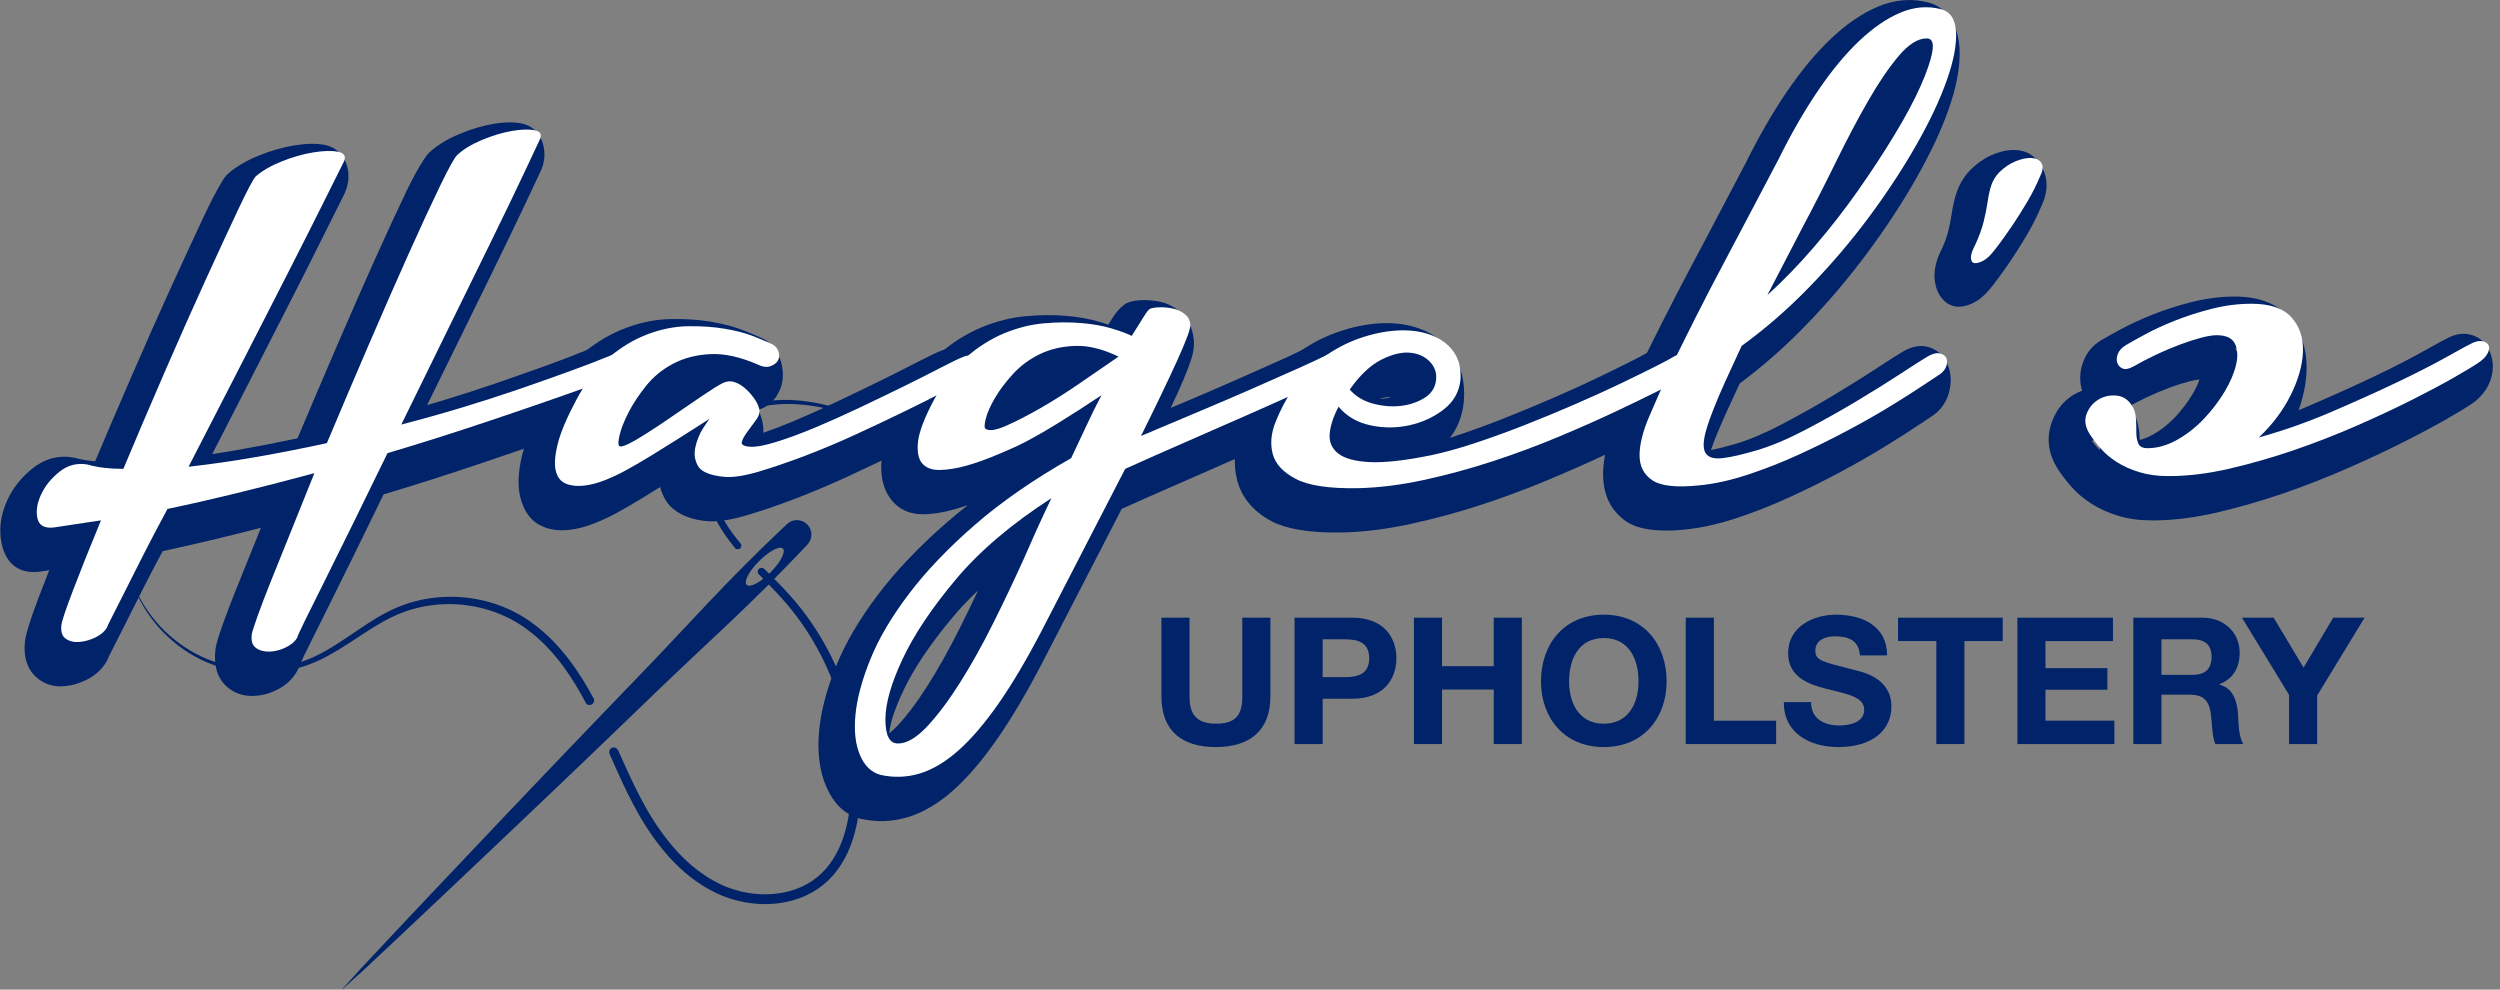 <?xml version="1.0" encoding="UTF-8"?> <svg xmlns="http://www.w3.org/2000/svg" clip-rule="evenodd" fill-rule="evenodd" stroke-linejoin="round" stroke-miterlimit="2" viewBox="0 0 288 114"><rect x="0" y="0" width="288" height="114" fill="#808080" stroke="none"/><g fill="#012369"><path d="m1473.32 750.457c-7.09-7.091 5.48-31.156 28.07-53.75 22.6-22.595 46.66-35.163 53.75-28.072s-5.48 31.156-28.07 53.75-46.66 35.163-53.75 28.072zm122.72-75.72c4.88-5.135 9.75-10.278 14.61-15.429 12.13-12.847 11.82-33.019-.67-45.512-12.49-12.492-32.66-12.802-45.51-.673-5.15 4.862-10.3 9.732-15.43 14.61-27.59 26.26-54.88 52.809-81.75 79.774-26.88 26.957-53.33 54.337-79.53 81.975l-78.31 83.214-39.25 41.505c-13.11 13.803-26.3 27.537-39.49 41.262l-79.23 82.277-79.11 82.41-78.883 82.63-78.748 82.76c-104.796 110.56-209.662 221.03-313.628 332.42l-44.654 49.36 49.355-44.65c111.399-103.96 221.868-208.84 332.43-313.63l82.758-78.75 82.63-78.88 82.42-79.1 82.26-79.244c13.73-13.192 27.46-26.377 41.27-39.491l41.5-39.249 83.21-78.309c27.64-26.197 55.02-52.653 81.98-79.531 26.96-26.871 53.51-54.157 79.77-81.749z" fill-rule="nonzero" transform="matrix(.051 0 0 .051 10.879 29.1)"></path><path d="m1731.04 1191.51-.12 14.99-.49 14.98c-.44 10.01-1.18 20.03-2.26 30.02-2.15 19.99-5.56 39.95-10.91 59.56-5.36 19.59-12.51 38.89-22.31 57.05-9.75 18.15-22.12 35.18-37.17 49.64-15.05 14.54-32.67 26.39-51.63 34.98-18.98 8.59-39.17 14.06-59.6 16.8-20.44 2.72-41.14 2.78-61.51.33-20.36-2.43-40.41-7.26-59.67-14.35l-7.18-2.77-7.09-3.01c-2.35-1.02-4.66-2.15-6.99-3.21-1.17-.54-2.3-1.12-3.43-1.71l-3.39-1.77c-4.5-2.4-9.12-4.59-13.44-7.29l-6.57-3.89-3.28-1.95c-1.08-.68-2.12-1.4-3.18-2.1-17.11-11.01-33.14-23.57-47.91-37.37-14.8-13.78-28.46-28.63-41.1-44.24-25.27-31.25-46.59-65.32-65.1-100.5s-34.66-71.28-50.42-107.28c-.5-1.13-1-2.26-1.49-3.38-.12-.29-.23-.58-.3-.86-1.02-1.68-1.62-3.66-1.62-5.8 0-5.91 4.57-10.7 10.2-10.7 3.59 0 6.75 1.95 8.57 4.89.65.6 1.19 1.36 1.58 2.23.75 1.71 1.52 3.42 2.27 5.12 15.99 35.83 31.99 71.45 50.2 105.72 18.16 34.23 38.85 66.98 63.08 96.75 12.12 14.87 25.1 28.97 39.07 41.95 13.94 12.99 28.97 24.71 44.89 34.94.99.65 1.96 1.33 2.97 1.96l3.05 1.8 6.1 3.61c4.01 2.51 8.29 4.52 12.45 6.73l3.15 1.64c1.04.56 2.09 1.1 3.16 1.56 2.13.98 4.23 2.01 6.38 2.94l6.47 2.74 6.56 2.52c17.61 6.47 36.01 10.86 54.62 13.09 18.62 2.26 37.5 2.21 55.99-.24 18.48-2.44 36.58-7.36 53.41-14.96s32.25-17.97 45.47-30.7c13.31-12.74 24.31-27.86 33.21-44.24 8.91-16.39 15.58-34.12 20.64-52.38 5.06-18.27 8.36-37.13 10.48-56.16 1.05-9.52 1.8-19.09 2.25-28.7l.52-14.46.16-14.46c-.03-19.29-.94-38.58-2.81-57.79-7.44-76.87-29.56-152.328-64.45-221.329-17.45-34.5-38.17-67.349-61.83-97.927-11.82-15.322-24.43-29.947-37.68-44.194-13.22-14.259-26.96-28.174-40.75-42.156-.51-.509-1.01-1.03-1.52-1.54-3.61-3.667-3.21-9.672.87-12.819l.14-.11c3.4-2.637 8.24-2.338 11.3.709.5.499 1.01 1.008 1.52 1.506 13.92 13.838 27.92 27.731 41.55 42.145 13.62 14.37 26.84 29.382 39.17 45.047 24.7 31.299 46.29 65.045 64.58 100.476 36.59 70.862 59.82 148.652 67.96 228.102 2.03 19.87 3.14 39.84 3.21 59.82z" fill-rule="nonzero" transform="matrix(.051 0 0 .051 10.879 29.1)"></path><path d="m1874.16 437.183-12.6-7.667-12.77-7.376c-4.24-2.502-8.6-4.778-12.91-7.148l-6.48-3.527c-2.17-1.167-4.37-2.259-6.55-3.392-4.39-2.226-8.74-4.538-13.17-6.67l-13.31-6.398c-8.95-4.08-17.89-8.224-27-11.975-18.14-7.664-36.56-14.717-55.27-20.905-18.71-6.206-37.62-11.887-56.79-16.583-19.18-4.803-38.7-8.485-58.43-10.626-19.73-2.125-39.69-2.934-59.62-1.55-19.92 1.372-39.85 4.784-59.01 11.266-19.14 6.448-37.4 16.293-52.96 29.622-7.78 6.653-14.84 14.148-21.07 22.299-6.21 8.172-11.52 17.047-15.81 26.374-8.63 18.669-13.09 39.035-14.18 59.351-1.09 20.354 1.07 40.711 5.58 60.413 4.54 19.712 11.41 38.831 20.28 56.973 4.44 9.057 9.38 17.935 14.82 26.404l4.11 6.306c1.36 2.104 2.72 4.218 4.19 6.238l4.34 6.131c1.44 2.046 2.88 4.099 4.42 6.065 4.17 5.6 8.47 11.085 12.87 16.476 2.48 3.044 6.78 3.73 10.18 1.765.05-.028.1-.056.15-.085 4.3-2.458 5.47-8.128 2.29-11.927-4.35-5.206-8.59-10.49-12.71-15.874-1.51-1.882-2.91-3.837-4.32-5.786l-4.24-5.84c-1.44-1.927-2.76-3.933-4.09-5.932l-4-5.989c-5.27-7.986-9.99-16.243-14.3-24.761-8.57-17.03-15.35-35.001-19.88-53.502-4.51-18.489-6.79-37.536-6.04-56.429.74-18.868 4.61-37.591 12.18-54.738 3.77-8.567 8.47-16.72 14.02-24.266 5.56-7.54 11.92-14.518 18.96-20.741 14.08-12.486 30.86-21.884 48.79-28.336 17.95-6.464 36.96-10.129 56.17-11.824 19.23-1.712 38.69-1.309 58.02.397 19.35 1.721 38.58 4.959 57.58 9.327l14.26 3.385 14.18 3.689c4.75 1.185 9.43 2.594 14.13 3.934l7.05 2.025c2.35.663 4.67 1.446 7 2.162 18.71 5.704 37.16 12.276 55.36 19.469 9.14 3.515 18.12 7.426 27.12 11.275l13.39 6.055c4.46 2.015 8.83 4.225 13.27 6.314 2.2 1.068 4.42 2.095 6.61 3.198l6.55 3.335c4.36 2.243 8.76 4.392 13.05 6.769l12.93 7.003 12.77 7.301c16.92 9.918 33.51 20.417 49.73 31.495-15.85-11.588-32.15-22.589-48.84-32.969z" fill-rule="nonzero" transform="matrix(.051 0 0 .051 10.879 29.1)"></path><path d="m1128.58 1013.33c-.5 3-2.57 5.85-5.75 7.43-4.97 2.46-10.76.86-12.94-3.55-.14-.26-.25-.53-.35-.79-15.4-29.23-32.44-57.492-51.98-83.849-23.02-30.833-49.64-58.974-80.434-81.53-3.877-2.782-7.667-5.684-11.71-8.188l-5.994-3.9-2.991-1.95-3.069-1.817c-4.055-2.47-8.243-4.73-12.408-7.013l-6.36-3.246c-2.105-1.086-4.288-2.05-6.437-3.08-8.631-3.999-17.438-7.644-26.434-10.791-9.008-3.135-18.159-5.861-27.41-8.165-37.07-9.074-75.914-11.323-113.826-6.226-9.472 1.24-18.879 3.024-28.196 5.185-4.664 1.052-9.262 2.326-13.882 3.578l-6.858 2.083c-2.293.676-4.531 1.507-6.802 2.249l-3.402 1.152-3.357 1.263c-2.226.842-4.487 1.629-6.691 2.571-2.205.908-4.421 1.783-6.626 2.725l-6.548 2.969-3.279 1.485c-1.096.476-2.182.986-3.257 1.54l-6.448 3.235c-4.332 2.071-8.531 4.498-12.785 6.769-33.88 18.679-65.577 41.956-99.379 62.608-16.907 10.325-34.345 20.03-52.67 28.085-18.358 7.988-37.48 14.214-57.001 18.468-19.521 4.266-39.419 6.692-59.35 7.224-19.943.443-39.896-.953-59.539-4.166-19.632-3.224-38.965-8.275-57.622-15.133-18.691-6.792-36.561-15.755-53.379-26.258-16.818-10.514-32.572-22.656-47.064-36.129-14.469-13.472-27.742-28.251-39.33-44.238-23.189-31.93-40.517-68.092-50.022-106.226 10.746 37.802 28.861 73.277 52.703 104.21 11.855 15.521 25.282 29.813 39.851 42.742 14.58 12.929 30.345 24.485 47.053 34.39 16.718 9.893 34.356 18.214 52.703 24.507 18.336 6.337 37.258 10.879 56.414 13.649 19.167 2.758 38.566 3.734 57.888 2.925 19.311-.887 38.522-3.623 57.267-8.099 18.757-4.487 37.049-10.724 54.576-18.701 17.504-8.044 34.3-17.749 50.731-28.163 16.43-10.426 32.55-21.538 48.847-32.55 16.308-11.035 32.861-21.948 50.188-31.842 4.365-2.415 8.642-4.963 13.129-7.201l6.669-3.457c1.108-.587 2.227-1.141 3.379-1.661l3.402-1.607c9.007-4.42 18.413-8.176 27.874-11.589 2.382-.819 4.742-1.717 7.146-2.459l7.213-2.282c4.842-1.374 9.683-2.781 14.58-3.955 9.783-2.394 19.665-4.399 29.647-5.828 39.874-5.839 80.844-4.022 120.141 5.218 9.816 2.349 19.533 5.13 29.105 8.354 9.572 3.246 18.967 7.013 28.185 11.178 2.293 1.075 4.609 2.072 6.869 3.213l6.802 3.39c4.465 2.382 8.941 4.742 13.295 7.335l3.291 1.905 3.201 2.028 6.393 4.077c4.332 2.626 8.376 5.65 12.508 8.553 32.83 23.62 60.96 53.002 85.13 84.865 20.81 27.587 38.8 57.013 54.92 87.281.89 1.67 1.01 3.53.48 5.2z" fill-rule="nonzero" transform="matrix(.051 0 0 .051 10.879 29.1)"></path><g transform="matrix(6.323 0 0 6.865 -445.466 -352.527)"><path d="m78.484 54.263c.112-.096.262-.18.45-.252s.368-.122.54-.15.312-.032.42-.012.138.074.09.162c-.04.08-.14.276-.3.588s-.358.69-.594 1.134-.496.932-.78 1.464-.566 1.062-.846 1.59c.368-.088.732-.182 1.092-.282s.704-.202 1.032-.306.636-.204.924-.3.548-.188.78-.276c.072-.024.134-.026.186-.006s.088.052.108.096.018.092-.006.144-.076.09-.156.114c-.776.256-1.518.494-2.226.714s-1.37.414-1.986.582c-.216.408-.422.796-.618 1.164s-.37.692-.522.972-.274.506-.366.678-.138.266-.138.282c-.04.064-.108.118-.204.162s-.194.068-.294.072-.184-.016-.252-.06-.094-.122-.078-.234c.008-.04.042-.138.102-.294s.142-.354.246-.594.224-.514.36-.822.28-.638.432-.99c-1.032.256-1.924.456-2.676.6-.16.272-.306.528-.438.768s-.246.448-.342.624-.174.318-.234.426-.09.166-.09.174c-.04.064-.108.118-.204.162s-.194.07-.294.078-.184-.01-.252-.054-.094-.122-.078-.234c.008-.064.078-.256.21-.576s.302-.712.51-1.176l-.864.12c-.168.016-.266-.036-.294-.156s-.006-.252.066-.396.184-.272.336-.384.324-.152.516-.12c.176.048.392.072.648.072.24-.528.492-1.072.756-1.632s.512-1.074.744-1.542.43-.862.594-1.182.27-.504.318-.552c.12-.096.278-.18.474-.252s.386-.122.57-.15.334-.032.45-.012.154.074.114.162c-.048.088-.166.306-.354.654s-.416.764-.684 1.248-.56 1.01-.876 1.578-.622 1.116-.918 1.644c.392-.04.8-.094 1.224-.162s.856-.146 1.296-.234c.248-.544.502-1.094.762-1.65s.502-1.064.726-1.524.416-.842.576-1.146.264-.476.312-.516z" fill-rule="nonzero"></path><path d="m78.274 53.91c-.062.051-.209.255-.412.64-.161.307-.355.694-.582 1.159-.225.462-.468.972-.729 1.53-.231.494-.457.984-.679 1.468-.376.073-.745.139-1.109.198-.15.024-.299.046-.445.066.161-.288.325-.582.492-.882.316-.568.608-1.094.876-1.579.269-.485.498-.902.686-1.252.188-.347.306-.564.354-.652.005-.01.01-.02.014-.03.084-.183.071-.341.024-.467-.047-.129-.16-.285-.406-.328-.141-.024-.324-.023-.549.011-.204.031-.414.086-.631.166-.236.087-.426.191-.57.307-.011.008-.021.017-.031.027-.058.058-.197.272-.395.658-.165.322-.363.718-.597 1.188-.233.47-.482.987-.747 1.55-.227.48-.444.948-.653 1.404-.132-.009-.25-.027-.352-.054-.01-.003-.02-.005-.031-.007-.282-.047-.535.016-.759.181-.208.153-.358.333-.457.53-.132.265-.155.512-.104.732.068.292.266.511.675.472.004 0 .009-.001.013-.001l.179-.025c-.072.167-.137.321-.195.461-.159.387-.233.625-.243.703-.047.326.061.545.264.677.122.079.272.12.451.105.136-.01.27-.046.401-.106.175-.08.292-.191.365-.307.015-.024.028-.049.038-.075.01-.02.037-.07.064-.119.06-.109.139-.252.236-.429.095-.176.209-.383.341-.623.105-.192.22-.394.344-.607.531-.104 1.128-.235 1.791-.392-.027.062-.054.124-.081.184-.137.309-.257.584-.361.825-.108.248-.192.452-.254.613-.076.197-.115.323-.125.373-.002.009-.003.019-.005.028-.048.335.06.554.263.686.119.077.264.119.439.112.14-.005.278-.039.413-.101.175-.08.292-.191.365-.307.02-.032.036-.066.048-.102.013-.028.059-.119.105-.206.092-.172.214-.397.365-.676.153-.281.327-.606.524-.975.172-.323.351-.661.538-1.014.578-.159 1.194-.341 1.85-.545.709-.22 1.451-.458 2.228-.714.204-.063.32-.191.381-.324.093-.201.085-.387.007-.557-.06-.133-.159-.242-.316-.302-.111-.043-.243-.05-.397.001-.004.001-.008.003-.012.004-.229.087-.485.177-.768.272-.287.095-.593.195-.919.298-.325.103-.665.204-1.021.303-.08.022-.16.044-.24.065.128-.239.256-.48.385-.721.284-.532.544-1.02.78-1.464.237-.447.436-.827.597-1.14.158-.308.258-.504.3-.587.088-.166.087-.316.06-.432-.036-.15-.139-.334-.405-.383-.135-.025-.311-.024-.526.011-.192.031-.393.086-.602.167-.229.087-.411.193-.548.31zm1.13.403-.032.061c-.159.311-.356.687-.591 1.128-.236.444-.495.932-.779 1.464s-.567 1.062-.847 1.591c-.048.09-.065.196-.051.297-.083.031-.155.095-.201.183-.216.408-.422.795-.617 1.163-.196.367-.369.69-.521.969-.152.281-.275.508-.367.68-.056.105-.097.188-.126.25-.011.007-.027.017-.04.023s-.026.011-.039.016c.056-.143.129-.318.219-.525.103-.239.223-.512.358-.819.137-.309.281-.641.434-.994.04-.093.05-.198.03-.296.083-.036.152-.106.194-.199.248-.543.501-1.092.76-1.646s.5-1.06.723-1.518c.222-.455.412-.832.57-1.133.099-.189.211-.373.234-.409.084-.068.195-.125.331-.176.123-.048.242-.084.358-.11zm-3.575.349-.07.13c-.188.347-.415.761-.682 1.244-.268.483-.56 1.009-.876 1.577-.315.567-.621 1.115-.917 1.643-.077.138-.081.317-.01.459.006.012.012.022.018.033-.049.009-.098.019-.146.028-.098.019-.185.084-.241.18-.163.276-.311.535-.445.779-.132.24-.246.449-.342.625-.096.175-.173.316-.233.423-.032.058-.057.107-.076.145-.012.008-.031.019-.045.026-.012.005-.025.011-.038.015.025-.064.053-.135.083-.208.131-.316.299-.704.504-1.163.064-.142.056-.314-.02-.447-.077-.133-.209-.204-.344-.185l-.645.089c.035-.038.077-.074.124-.109.077-.056.163-.074.259-.061.196.051.433.078.713.078.134 0 .257-.087.32-.227.24-.526.491-1.068.754-1.626.262-.557.509-1.068.74-1.534s.428-.858.591-1.176c.106-.207.213-.39.246-.445.09-.065.205-.12.342-.171.149-.055.294-.095.436-.122zm2.441-.749.004-.004z"></path><path d="m83.956 57.779c-.32-.128-.608-.186-.864-.174s-.482.066-.678.162-.36.22-.492.372-.238.3-.318.444-.134.27-.162.378-.03.17-.006.186c.032.024.136-.012.312-.108s.368-.21.576-.342.408-.258.6-.378.324-.196.396-.228.142-.038.21-.018.132.054.192.102.114.102.162.162.08.118.096.174c.024.056.008.12-.048.192s-.11.14-.162.204-.086.12-.102.168.032.076.144.084c.104.008.262-.018.474-.078s.448-.14.708-.24.532-.212.816-.336.554-.244.81-.36.48-.22.672-.312.332-.154.42-.186c.072-.024.134-.026.186-.006s.084.052.096.096 0 .094-.036.15-.102.108-.198.156c-.064.024-.194.084-.39.18s-.432.206-.708.33-.574.254-.894.39-.634.258-.942.366-.594.198-.858.27-.476.1-.636.084c-.248-.024-.402-.084-.462-.18s-.076-.202-.048-.318.074-.22.138-.312.104-.146.12-.162c-.016.008-.074.042-.174.102s-.226.134-.378.222-.316.182-.492.282-.344.19-.504.27c-.112.056-.234.108-.366.156s-.26.078-.384.09-.232 0-.324-.036-.152-.108-.18-.216-.016-.258.036-.45.166-.44.342-.744.376-.542.6-.714.458-.3.702-.384.486-.128.726-.132.464.01.672.042.388.076.54.132.264.1.336.132c.056.032.092.076.108.132s.01.104-.018.144-.074.07-.138.09-.14.01-.228-.03z" fill-rule="nonzero"></path><path d="m82.478 59.524c.022.075.055.147.099.217.097.154.325.314.725.353.188.019.437-.009.747-.094.271-.073.564-.166.88-.276.314-.111.635-.235.962-.374.322-.137.622-.268.9-.393.28-.125.519-.237.718-.334.181-.089.301-.145.36-.168.011-.004.022-.008.032-.013.172-.086.282-.193.346-.293.129-.2.136-.388.093-.545-.043-.16-.141-.302-.33-.374-.111-.043-.243-.05-.397.001-.003.001-.005.002-.008.003-.094.034-.244.1-.45.198-.19.091-.412.194-.665.309-.255.115-.524.235-.806.358-.28.122-.547.232-.803.331-.187.072-.362.133-.523.184.007-.096-.01-.187-.042-.271-.012-.037-.027-.075-.047-.114l.007-.002c.155-.048.258-.135.326-.232.109-.156.145-.34.083-.559-.045-.158-.137-.292-.295-.383-.01-.005-.02-.01-.031-.015-.076-.034-.194-.081-.355-.14-.17-.062-.37-.112-.602-.148-.224-.034-.465-.05-.723-.045-.272.004-.547.054-.823.149-.277.095-.544.24-.798.436-.262.201-.497.477-.703.832-.202.349-.329.636-.388.857-.082.302-.082.539-.038.709.065.249.202.417.414.5.133.052.289.073.468.056.149-.014.303-.05.461-.108.145-.052.279-.109.401-.17.165-.083.339-.176.52-.279.099-.056.194-.11.285-.163zm-1.221 0-.016-.011zm.338-1.609c-.047.032-.095.065-.141.101-.187.143-.352.343-.498.596-.15.259-.251.468-.295.631-.015.055-.031.1-.036.137.038.007.081.007.127.002.099-.01.201-.034.307-.072l.035-.014c-.038-.111-.052-.264-.001-.462.036-.139.103-.303.206-.489.078-.14.176-.283.296-.43zm1.705 1.13c-.016.023-.038.053-.059.083-.016.023-.03.047-.041.073.033.009.074.018.114.025-.015-.057-.02-.117-.014-.181zm.247-.487c-.01-.008-.019-.017-.029-.024-.024-.019-.049-.033-.076-.041.002 0 .003.004.005.003-.01.005-.022.01-.035.017.022.057.032.118.032.178.019-.027.04-.055.063-.084z"></path><path d="m87.172 58.367c.168-.296.362-.532.582-.708s.45-.31.69-.402.48-.148.72-.168.466-.022.678-.006.398.046.558.09.284.086.372.126c.088-.128.16-.234.216-.318s.096-.13.12-.138c.048-.016.112-.024.192-.024s.158.008.234.024.144.046.204.09.094.102.102.174c.008.064-.074.27-.246.618s-.39.766-.654 1.254c.368-.144.728-.284 1.08-.42s.676-.264.972-.384.556-.226.78-.318.388-.162.492-.21c.096-.048.176-.068.24-.06s.104.032.12.072.014.088-.006.144-.066.104-.138.144-.246.118-.522.234-.6.25-.972.402-.768.312-1.188.48-.802.324-1.146.468l-1.512 2.7c-.28.496-.546.91-.798 1.242s-.496.594-.732.786-.47.32-.702.384-.468.072-.708.024c-.168-.04-.294-.15-.378-.33s-.112-.406-.084-.678.118-.582.27-.93.386-.714.702-1.098.716-.77 1.2-1.158 1.07-.762 1.758-1.122c.096-.184.188-.364.276-.54s.18-.348.276-.516c-.272.168-.546.33-.822.486s-.514.278-.714.366c-.112.048-.252.104-.42.168s-.336.118-.504.162-.326.068-.474.072-.258-.032-.33-.108-.098-.198-.078-.366.118-.404.294-.708zm1.632 2.676c.064-.136.138-.29.222-.462s.178-.358.282-.558c-.728.432-1.31.888-1.746 1.368s-.758.924-.966 1.332-.312.746-.312 1.014.076.402.228.402c.16 0 .336-.094.528-.282s.39-.43.594-.726.406-.628.606-.996.388-.732.564-1.092zm-.696-2.184c.064.04.186.024.366-.048s.388-.17.624-.294.48-.266.732-.426.486-.308.702-.444c-.288-.128-.552-.188-.792-.18s-.454.054-.642.138-.35.194-.486.33-.246.27-.33.402-.14.248-.168.348-.03.158-.006.174z" fill-rule="nonzero"></path><path d="m88.085 59.828c-.133.095-.259.19-.379.287-.508.406-.926.812-1.257 1.214-.345.419-.599.821-.765 1.201-.176.402-.276.762-.308 1.077-.039.377.01.689.127.939.139.298.347.479.625.545.004.001.007.002.011.002.289.058.572.048.851-.029.273-.075.549-.223.826-.448.256-.209.522-.493.796-.854.262-.345.539-.775.83-1.29l1.446-2.581c.312-.13.654-.269 1.026-.418.421-.169.818-.329 1.19-.481.373-.153.698-.287.975-.403.294-.124.479-.208.555-.25.174-.097.271-.232.319-.367.069-.194.055-.36 0-.498-.058-.146-.178-.288-.411-.317-.111-.014-.251.008-.416.09-.1.046-.258.113-.474.201-.223.092-.483.198-.778.318-.295.119-.617.247-.967.382-.042.016-.084.032-.126.048.045-.088.087-.172.127-.252.162-.328.251-.553.277-.667.023-.098.022-.176.016-.229-.023-.197-.108-.362-.272-.483-.098-.071-.208-.122-.332-.148-.096-.02-.196-.03-.297-.03-.122 0-.218.015-.291.04-.056.018-.176.089-.307.286-.018.026-.037.055-.058.086-.05-.015-.104-.031-.162-.047-.177-.049-.383-.083-.617-.101-.227-.017-.47-.015-.727.007-.269.022-.538.085-.806.188-.272.104-.533.255-.782.455-.256.205-.484.478-.68.823-.219.379-.328.681-.353.891-.042.349.047.591.196.749.128.135.318.224.581.217.17-.004.351-.031.544-.082.082-.021.165-.045.247-.071zm.187 1.431c-.17.147-.324.297-.462.449-.407.447-.709.859-.903 1.239-.143.28-.234.514-.254.709.048-.032.099-.078.155-.132.176-.173.356-.395.543-.667.196-.284.39-.603.582-.956.117-.216.23-.429.339-.642zm3.123-4.002c-.031-.004-.063-.006-.095-.006-.01 0-.019 0-.028.001-.057.085-.129.191-.218.32-.043.064-.1.109-.162.135-.015.136-.085.256-.19.322l-.148.094c.049.133.039.29-.033.415-.092.161-.18.325-.264.494-.089.178-.182.36-.279.547-.039.074-.096.132-.163.168-.06.031-.119.062-.177.094.051.129.045.283-.02.409-.102.196-.195.379-.277.548-.083.17-.156.322-.219.456-.001.002-.002.004-.003.006-.179.366-.37.736-.573 1.109-.174.32-.349.613-.525.88.016-.022.033-.043.05-.065.242-.319.497-.717.766-1.193l1.511-2.699c.044-.078.108-.138.182-.169l.059-.024c-.028-.118-.014-.247.044-.354.261-.482.476-.895.646-1.239.043-.087.083-.174.116-.249zm-3.282.645c-.052.036-.104.075-.156.116-.183.146-.343.344-.483.591-.001.001-.001.002-.002.003-.125.216-.209.379-.23.503.012.001.024.002.035.002.126-.004.261-.025.404-.062.03-.008.061-.016.091-.025-.045-.113-.063-.271-.004-.481.038-.135.109-.294.223-.473.036-.057.077-.115.122-.174z"></path><path d="m96.76 58.043c-.024.2-.126.364-.306.492s-.388.216-.624.264-.474.048-.714 0-.432-.152-.576-.312c-.096.168-.15.32-.162.456s.04.246.156.33.308.132.576.144.638-.026 1.11-.114c.248-.048.522-.118.822-.21s.604-.194.912-.306.612-.228.912-.348.572-.234.816-.342.452-.202.624-.282.286-.136.342-.168c.088-.048.158-.062.21-.042s.084.054.096.102 0 .104-.036.168-.098.12-.186.168c-.056.032-.188.096-.396.192s-.464.21-.768.342-.648.272-1.032.42-.782.284-1.194.408-.828.228-1.248.312-.822.13-1.206.138c-.52.008-.896-.044-1.128-.156s-.372-.252-.42-.42-.03-.348.054-.54.186-.372.306-.54c.152-.208.334-.384.546-.528s.436-.254.672-.33.466-.12.69-.132.426.012.606.072.32.154.42.282.142.288.126.48zm-.444 0c.016-.12-.022-.224-.114-.312s-.214-.138-.366-.15-.326.028-.522.12-.386.258-.57.498c.104.112.242.19.414.234s.34.058.504.042.31-.06.438-.132.2-.172.216-.3z" fill-rule="nonzero"></path><path d="m96.868 58.699c.144-.17.226-.371.252-.595.001-.006.002-.012.002-.018.028-.328-.05-.599-.221-.817-.141-.18-.335-.32-.589-.404-.214-.072-.454-.102-.721-.088-.249.013-.506.062-.769.147-.266.085-.518.209-.757.372-.249.169-.462.376-.641.62-.001.001-.002.002-.002.003-.138.193-.255.4-.352.621-.136.311-.153.605-.076.878.075.26.269.508.628.682.262.126.684.196 1.27.187h.002c.401-.008.821-.056 1.26-.144.43-.086.856-.192 1.277-.319.42-.126.826-.265 1.217-.416.389-.15.737-.291 1.045-.425.307-.133.565-.248.775-.345.218-.101.357-.169.419-.204.161-.088.268-.201.334-.319.112-.199.119-.381.082-.531-.044-.174-.144-.318-.333-.39-.117-.045-.277-.047-.475.06-.002.001-.004.002-.006.003-.051.03-.157.081-.316.155-.171.08-.377.173-.619.28-.24.106-.509.219-.805.337-.297.119-.597.234-.902.345-.303.11-.602.21-.897.3zm-2.471-.632c-.162.115-.303.252-.421.414-.102.143-.188.295-.259.457-.032.073-.05.139-.032.202.007.025.029.04.052.059.043.037.097.069.16.1.057.027.124.049.201.067-.073-.138-.098-.295-.083-.468.017-.194.086-.414.223-.654.038-.067.091-.119.152-.151l.005-.02zm1.404-.055c-.066-.004-.138.009-.216.036l.047-.004c.059-.006.116-.016.169-.032z"></path><path d="m100.588 57.839c.144-.272.298-.558.462-.858s.334-.602.51-.906.348-.604.516-.9.328-.576.48-.84c.232-.432.472-.816.72-1.152s.498-.614.75-.834.502-.378.75-.474.492-.116.732-.06c.176.04.27.168.282.384s-.044.486-.168.81-.308.684-.552 1.08-.53.798-.858 1.206-.69.8-1.086 1.176-.81.708-1.242.996l-.3.6c-.168.344-.282.61-.342.798s-.066.32-.018.396.15.106.306.09.366-.06.63-.132.558-.186.882-.342.638-.318.942-.486.572-.322.804-.462.392-.234.48-.282.162-.066.222-.054.1.036.12.072.022.08.006.132-.052.098-.108.138c-.04.024-.138.084-.294.18s-.35.21-.582.342-.494.27-.786.414-.594.282-.906.414-.626.246-.942.342-.61.156-.882.18c-.416.04-.702.012-.858-.084s-.234-.236-.234-.42.06-.404.18-.66.248-.524.384-.804zm1.764-1.224c.288-.24.574-.512.858-.816s.548-.616.792-.936.466-.632.666-.936.358-.576.474-.816.188-.434.216-.582-.006-.222-.102-.222c-.16 0-.33.098-.51.294s-.366.448-.558.756-.388.65-.588 1.026-.404.744-.612 1.104z" fill-rule="nonzero"></path><path d="m101.623 58.903c.06-.161.152-.366.274-.616.001-.001.251-.501.251-.501.418-.286.82-.611 1.205-.977.41-.389.783-.794 1.122-1.216.34-.422.636-.839.889-1.249.261-.424.457-.809.589-1.156.156-.406.215-.747.2-1.017-.012-.217-.074-.386-.168-.514-.096-.13-.229-.225-.407-.266-.3-.07-.605-.047-.915.073-.282.109-.567.287-.853.537-.272.237-.541.535-.809.897-.258.35-.508.75-.75 1.2-.151.262-.31.541-.478.836-.167.294-.338.593-.514.896-.178.307-.349.613-.515.916-.165.302-.32.589-.465.863-.002.005-.005.009-.007.014-.137.282-.266.552-.387.81-.157.336-.226.629-.226.87 0 .348.136.622.431.804.192.118.542.18 1.054.131.291-.026.606-.089.944-.192.327-.099.651-.217.974-.354.318-.134.626-.275.924-.422s.566-.288.803-.423c.236-.134.434-.25.592-.348.155-.095.252-.154.291-.178.008-.005.016-.01.024-.015.141-.102.222-.229.262-.361.063-.205.035-.376-.044-.518-.063-.114-.174-.222-.364-.26-.117-.024-.263-.006-.435.087-.09.049-.254.146-.493.29-.228.138-.493.289-.792.455-.299.165-.607.324-.925.477-.304.147-.58.254-.827.322-.178.048-.33.084-.455.105zm2.391-5.989c-.156.16-.31.345-.464.554-.237.321-.466.687-.687 1.099-.002.004-.004.008-.006.012-.152.263-.312.542-.479.838-.169.297-.341.598-.518.903-.174.301-.342.599-.505.896-.161.296-.313.578-.455.846-.134.275-.26.539-.378.791-.082.176-.134.323-.134.45 0 .021.02.025.037.036.091.056.241.066.447.054-.054-.16-.065-.387.029-.681.065-.203.186-.491.367-.862l.302-.604c.033-.065.079-.119.135-.156.115-.077.229-.156.341-.24-.078-.142-.08-.329.003-.475l.636-1.128c0-.002.001-.003.002-.004.205-.356.407-.719.604-1.091.206-.385.407-.736.604-1.052.04-.064.079-.126.119-.186z"></path></g><path d="m69.237 55.781c-.004.004-.008.007-.012.011-.111.112-.189.236-.237.368-.038.103-.069.224-.091.365-.013.088-.034.182-.061.284-.024.089-.063.187-.116.293-.118.208-.142.381-.133.494.01.14.057.241.116.316.067.086.159.148.282.16.083.008.189-.006.314-.065.098-.045.195-.118.287-.221.029-.031.082-.091.154-.181.072-.089.154-.196.247-.322.093-.127.188-.267.285-.419.102-.159.188-.318.26-.477.151-.29.104-.526-.017-.7-.091-.132-.233-.232-.447-.242-.12-.006-.257.016-.411.073-.148.055-.288.142-.42.263z" transform="matrix(6.323 0 0 6.865 -210.812 -363.347)"></path><path d="m71.404 60.311h.024.068c.345-.005.711-.049 1.1-.132.402-.087.804-.193 1.206-.32.4-.127.791-.268 1.175-.423.382-.154.725-.302 1.03-.445.306-.142.563-.269.771-.379.211-.112.351-.189.419-.232.167-.097.271-.211.328-.31.133-.233.111-.433.045-.583-.057-.128-.166-.253-.366-.295-.111-.024-.239-.014-.382.049-.061.026-.219.105-.476.238-.243.125-.542.266-.899.423-.36.158-.757.322-1.188.493-.059.023-.118.045-.176.067.091-.23.137-.45.145-.659.013-.366-.098-.671-.336-.915-.198-.203-.515-.333-.964-.333-.264 0-.527.03-.791.092-.253.059-.489.129-.709.209-.221.081-.416.164-.586.249-.166.083-.286.145-.361.186-.162.091-.26.214-.314.34-.08.187-.077.356-.027.504-.054.017-.107.041-.158.069-.18.101-.307.249-.386.437-.104.245-.095.516.094.798.002.003.003.006.005.008.067.096.148.194.243.294.102.107.226.205.374.292.138.081.3.148.485.201.182.051.384.077.607.077zm1.524-2.892c.103.186.139.422.067.711-.047.188-.135.388-.271.597-.12.185-.265.36-.435.526-.049.048-.099.093-.151.136.108-.017.217-.038.329-.061.077-.017.153-.034.23-.052-.013-.15.04-.301.147-.394.208-.181.373-.379.491-.598.099-.185.159-.355.164-.517.004-.09-.025-.165-.084-.225-.098-.101-.264-.123-.487-.123zm-2.47 1.546c-.004-.003-.009-.004-.014-.005-.046-.004-.088-.001-.127.015.031.039.066.078.104.118.013.014.027.028.042.041 0-.055-.002-.111-.005-.169zm1.819-1.017c-.052.002-.116.014-.195.033-.107.026-.226.061-.355.105-.133.046-.269.099-.409.159-.107.047-.21.095-.311.146.02.026.039.055.058.085.001.003.003.006.004.008.067.118.108.255.116.414l.003.063c.077-.016.155-.045.233-.085.149-.076.284-.173.406-.291.125-.122.232-.251.32-.386.057-.088.101-.171.13-.251z" transform="matrix(6.323 0 0 6.865 -203.631 -354.088)"></path></g><g fill="#fff" fill-rule="nonzero" transform="matrix(6.323 0 0 6.865 -443.574 -354.664)"><path d="m78.484 54.263c.112-.096.262-.18.45-.252s.368-.122.54-.15.312-.032.42-.012.138.074.09.162c-.04.08-.14.276-.3.588s-.358.69-.594 1.134-.496.932-.78 1.464-.566 1.062-.846 1.59c.368-.088.732-.182 1.092-.282s.704-.202 1.032-.306.636-.204.924-.3.548-.188.78-.276c.072-.024.134-.026.186-.006s.088.052.108.096.018.092-.006.144-.076.09-.156.114c-.776.256-1.518.494-2.226.714s-1.37.414-1.986.582c-.216.408-.422.796-.618 1.164s-.37.692-.522.972-.274.506-.366.678-.138.266-.138.282c-.04.064-.108.118-.204.162s-.194.068-.294.072-.184-.016-.252-.06-.094-.122-.078-.234c.008-.04.042-.138.102-.294s.142-.354.246-.594.224-.514.36-.822.28-.638.432-.99c-1.032.256-1.924.456-2.676.6-.16.272-.306.528-.438.768s-.246.448-.342.624-.174.318-.234.426-.09.166-.09.174c-.04.064-.108.118-.204.162s-.194.07-.294.078-.184-.01-.252-.054-.094-.122-.078-.234c.008-.064.078-.256.21-.576s.302-.712.51-1.176l-.864.12c-.168.016-.266-.036-.294-.156s-.006-.252.066-.396.184-.272.336-.384.324-.152.516-.12c.176.048.392.072.648.072.24-.528.492-1.072.756-1.632s.512-1.074.744-1.542.43-.862.594-1.182.27-.504.318-.552c.12-.096.278-.18.474-.252s.386-.122.57-.15.334-.032.45-.012.154.074.114.162c-.048.088-.166.306-.354.654s-.416.764-.684 1.248-.56 1.01-.876 1.578-.622 1.116-.918 1.644c.392-.04.8-.094 1.224-.162s.856-.146 1.296-.234c.248-.544.502-1.094.762-1.65s.502-1.064.726-1.524.416-.842.576-1.146.264-.476.312-.516z"></path><path d="m83.956 57.779c-.32-.128-.608-.186-.864-.174s-.482.066-.678.162-.36.22-.492.372-.238.3-.318.444-.134.27-.162.378-.03.17-.006.186c.032.024.136-.012.312-.108s.368-.21.576-.342.408-.258.6-.378.324-.196.396-.228.142-.038.21-.018.132.054.192.102.114.102.162.162.08.118.096.174c.024.056.008.12-.048.192s-.11.14-.162.204-.086.12-.102.168.032.076.144.084c.104.008.262-.018.474-.078s.448-.14.708-.24.532-.212.816-.336.554-.244.81-.36.48-.22.672-.312.332-.154.42-.186c.072-.024.134-.026.186-.006s.084.052.096.096 0 .094-.036.15-.102.108-.198.156c-.064.024-.194.084-.39.18s-.432.206-.708.33-.574.254-.894.39-.634.258-.942.366-.594.198-.858.27-.476.1-.636.084c-.248-.024-.402-.084-.462-.18s-.076-.202-.048-.318.074-.22.138-.312.104-.146.12-.162c-.016.008-.074.042-.174.102s-.226.134-.378.222-.316.182-.492.282-.344.19-.504.27c-.112.056-.234.108-.366.156s-.26.078-.384.09-.232 0-.324-.036-.152-.108-.18-.216-.016-.258.036-.45.166-.44.342-.744.376-.542.6-.714.458-.3.702-.384.486-.128.726-.132.464.01.672.042.388.076.54.132.264.1.336.132c.056.032.092.076.108.132s.01.104-.018.144-.074.07-.138.09-.14.01-.228-.03z"></path><path d="m87.172 58.367c.168-.296.362-.532.582-.708s.45-.31.69-.402.48-.148.72-.168.466-.022.678-.006.398.046.558.09.284.086.372.126c.088-.128.16-.234.216-.318s.096-.13.12-.138c.048-.016.112-.024.192-.024s.158.008.234.024.144.046.204.09.094.102.102.174c.008.064-.074.27-.246.618s-.39.766-.654 1.254c.368-.144.728-.284 1.08-.42s.676-.264.972-.384.556-.226.78-.318.388-.162.492-.21c.096-.048.176-.068.24-.06s.104.032.12.072.014.088-.006.144-.066.104-.138.144-.246.118-.522.234-.6.25-.972.402-.768.312-1.188.48-.802.324-1.146.468l-1.512 2.7c-.28.496-.546.91-.798 1.242s-.496.594-.732.786-.47.32-.702.384-.468.072-.708.024c-.168-.04-.294-.15-.378-.33s-.112-.406-.084-.678.118-.582.27-.93.386-.714.702-1.098.716-.77 1.2-1.158 1.07-.762 1.758-1.122c.096-.184.188-.364.276-.54s.18-.348.276-.516c-.272.168-.546.33-.822.486s-.514.278-.714.366c-.112.048-.252.104-.42.168s-.336.118-.504.162-.326.068-.474.072-.258-.032-.33-.108-.098-.198-.078-.366.118-.404.294-.708zm1.632 2.676c.064-.136.138-.29.222-.462s.178-.358.282-.558c-.728.432-1.31.888-1.746 1.368s-.758.924-.966 1.332-.312.746-.312 1.014.076.402.228.402c.16 0 .336-.094.528-.282s.39-.43.594-.726.406-.628.606-.996.388-.732.564-1.092zm-.696-2.184c.064.04.186.024.366-.048s.388-.17.624-.294.48-.266.732-.426.486-.308.702-.444c-.288-.128-.552-.188-.792-.18s-.454.054-.642.138-.35.194-.486.33-.246.27-.33.402-.14.248-.168.348-.03.158-.006.174z"></path><path d="m96.76 58.043c-.024.2-.126.364-.306.492s-.388.216-.624.264-.474.048-.714 0-.432-.152-.576-.312c-.096.168-.15.32-.162.456s.04.246.156.33.308.132.576.144.638-.026 1.11-.114c.248-.048.522-.118.822-.21s.604-.194.912-.306.612-.228.912-.348.572-.234.816-.342.452-.202.624-.282.286-.136.342-.168c.088-.048.158-.062.21-.042s.084.054.096.102 0 .104-.036.168-.098.12-.186.168c-.056.032-.188.096-.396.192s-.464.21-.768.342-.648.272-1.032.42-.782.284-1.194.408-.828.228-1.248.312-.822.13-1.206.138c-.52.008-.896-.044-1.128-.156s-.372-.252-.42-.42-.03-.348.054-.54.186-.372.306-.54c.152-.208.334-.384.546-.528s.436-.254.672-.33.466-.12.69-.132.426.012.606.072.32.154.42.282.142.288.126.48zm-.444 0c.016-.12-.022-.224-.114-.312s-.214-.138-.366-.15-.326.028-.522.12-.386.258-.57.498c.104.112.242.19.414.234s.34.058.504.042.31-.06.438-.132.2-.172.216-.3z"></path><path d="m100.588 57.839c.144-.272.298-.558.462-.858s.334-.602.51-.906.348-.604.516-.9.328-.576.48-.84c.232-.432.472-.816.72-1.152s.498-.614.75-.834.502-.378.75-.474.492-.116.732-.06c.176.04.27.168.282.384s-.044.486-.168.81-.308.684-.552 1.08-.53.798-.858 1.206-.69.8-1.086 1.176-.81.708-1.242.996l-.3.6c-.168.344-.282.61-.342.798s-.066.32-.018.396.15.106.306.09.366-.06.63-.132.558-.186.882-.342.638-.318.942-.486.572-.322.804-.462.392-.234.48-.282.162-.066.222-.054.1.036.12.072.022.08.006.132-.052.098-.108.138c-.04.024-.138.084-.294.18s-.35.21-.582.342-.494.27-.786.414-.594.282-.906.414-.626.246-.942.342-.61.156-.882.18c-.416.04-.702.012-.858-.084s-.234-.236-.234-.42.06-.404.18-.66.248-.524.384-.804zm1.764-1.224c.288-.24.574-.512.858-.816s.548-.616.792-.936.466-.632.666-.936.358-.576.474-.816.188-.434.216-.582-.006-.222-.102-.222c-.16 0-.33.098-.51.294s-.366.448-.558.756-.388.65-.588 1.026-.404.744-.612 1.104z"></path></g><path d="m69.46 56.123c.096-.088.198-.152.306-.192s.204-.058.288-.054.144.032.18.084.03.122-.018.21c-.064.144-.142.288-.234.432s-.182.276-.27.396-.166.222-.234.306-.114.138-.138.162c-.056.064-.114.11-.174.138s-.11.04-.15.036-.062-.032-.066-.084.022-.126.078-.222c.072-.144.124-.276.156-.396s.056-.232.072-.336.038-.194.066-.27.074-.146.138-.21z" fill="#fff" fill-rule="nonzero" transform="matrix(6.323 0 0 6.865 -208.921 -365.394)"></path><path d="m70.768 58.043c-.08.04-.144.05-.192.03s-.08-.052-.096-.096-.012-.094.012-.15.072-.104.144-.144.188-.1.348-.18.344-.158.552-.234.432-.142.672-.198.48-.084.72-.084c.336 0 .578.076.726.228s.218.342.21.57-.082.472-.222.732-.334.498-.582.714c.44-.112.878-.254 1.314-.426s.836-.338 1.2-.498.67-.304.918-.432.4-.204.456-.228c.072-.032.136-.042.192-.03s.092.036.108.072.008.082-.024.138-.096.112-.192.168c-.064.04-.198.114-.402.222s-.456.232-.756.372-.638.286-1.014.438-.76.29-1.152.414-.784.228-1.176.312-.76.126-1.104.126h-.024c-.192 0-.366-.022-.522-.066s-.292-.1-.408-.168-.214-.144-.294-.228-.148-.166-.204-.246c-.08-.12-.098-.232-.054-.336s.116-.184.216-.24.212-.078.336-.066.222.078.294.198c.032.056.05.122.054.198s.006.15.006.222.012.134.036.186.08.078.168.078c.176 0 .354-.046.534-.138s.344-.21.492-.354.274-.296.378-.456.174-.312.21-.456.028-.262-.024-.354-.162-.138-.33-.138c-.072 0-.166.014-.282.042s-.244.066-.384.114-.284.104-.432.168-.29.132-.426.204z" fill="#fff" fill-rule="nonzero" transform="matrix(6.323 0 0 6.865 -201.74 -356.225)"></path><g fill="#012369" fill-rule="nonzero" transform="matrix(1.718 0 0 1.699 -389.608 -142.121)"><path d="m311.967 125.532h-1.884v5.328c0 1.272-.432 1.86-1.776 1.86-1.524 0-1.764-.924-1.764-1.86v-5.328h-1.884v5.328c0 2.328 1.344 3.444 3.648 3.444 2.292 0 3.66-1.128 3.66-3.444z"></path><path d="m313.587 134.1h1.884v-3.072h1.98c2.136 0 2.964-1.356 2.964-2.748s-.828-2.748-2.964-2.748h-3.864zm1.884-7.104h1.464c.876 0 1.656.192 1.656 1.284s-.78 1.284-1.656 1.284h-1.464z"></path><path d="m321.591 134.1h1.884v-3.696h3.468v3.696h1.884v-8.568h-1.884v3.288h-3.468v-3.288h-1.884z"></path><path d="m330.111 129.852c0 2.472 1.56 4.452 4.212 4.452s4.212-1.98 4.212-4.452c0-2.544-1.56-4.524-4.212-4.524s-4.212 1.98-4.212 4.524zm1.884 0c0-1.5.636-2.94 2.328-2.94s2.328 1.44 2.328 2.94c0 1.428-.636 2.868-2.328 2.868s-2.328-1.44-2.328-2.868z"></path><path d="m339.819 134.1h6.06v-1.584h-4.176v-6.984h-1.884z"></path><path d="m346.395 131.256c-.024 2.112 1.752 3.048 3.648 3.048 2.328 0 3.564-1.176 3.564-2.748 0-1.944-1.92-2.34-2.544-2.496-2.148-.552-2.556-.636-2.556-1.296 0-.72.696-.972 1.296-.972.9 0 1.632.264 1.692 1.296h1.824c0-1.98-1.644-2.76-3.432-2.76-1.548 0-3.204.84-3.204 2.592 0 1.608 1.284 2.1 2.556 2.436 1.26.336 2.544.492 2.544 1.416 0 .876-1.008 1.068-1.668 1.068-1.008 0-1.896-.444-1.896-1.584z"></path><path d="m356.619 134.1h1.884v-6.984h2.568v-1.584h-7.02v1.584h2.568z"></path><path d="m362.055 134.1h6.504v-1.584h-4.62v-2.1h4.152v-1.464h-4.152v-1.836h4.524v-1.584h-6.408z"></path><path d="m369.831 134.1h1.884v-3.348h1.884c.948 0 1.296.396 1.428 1.296.096.684.072 1.512.3 2.052h1.884c-.336-.48-.324-1.488-.36-2.028-.06-.864-.324-1.764-1.248-2.004v-.024c.948-.384 1.356-1.14 1.356-2.148 0-1.296-.972-2.364-2.508-2.364h-4.62zm1.884-7.104h2.064c.84 0 1.296.36 1.296 1.188 0 .864-.456 1.224-1.296 1.224h-2.064z"></path><path d="m380.271 134.1h1.884v-3.288l3.18-5.28h-2.1l-1.992 3.384-2.004-3.384h-2.124l3.156 5.232z"></path></g></svg> 